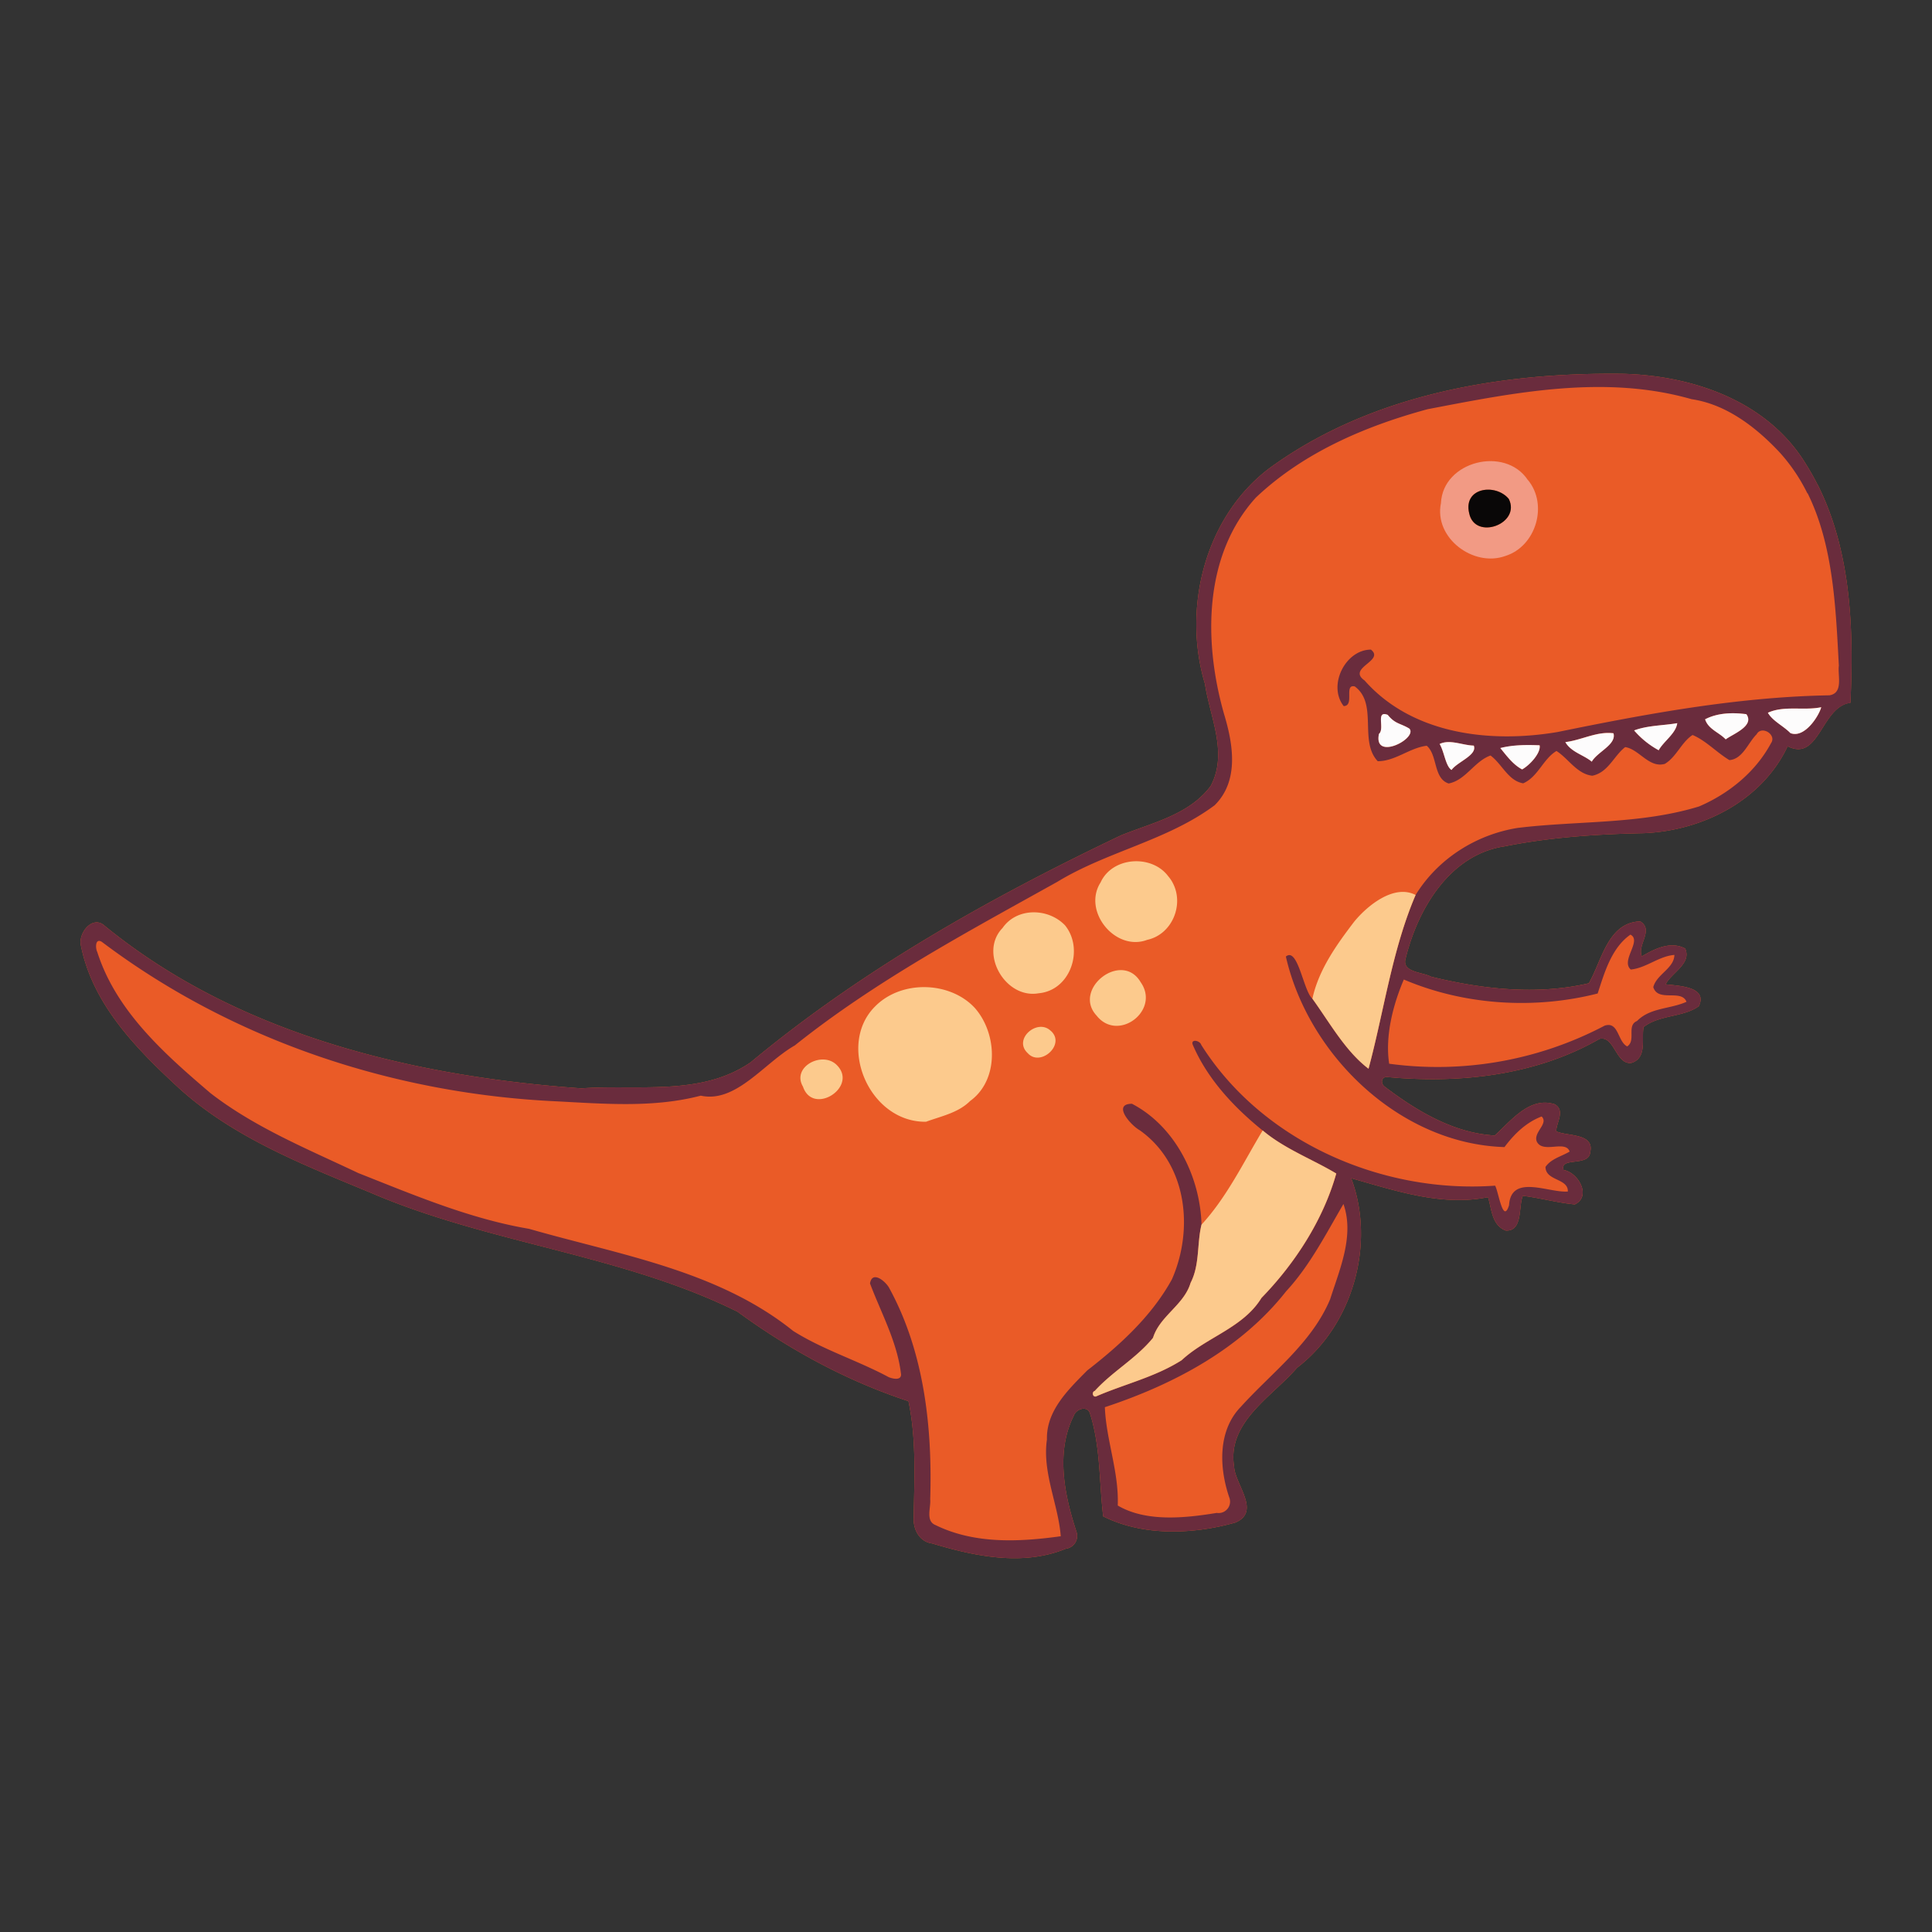 <svg id="Graphic_Elements" data-name="Graphic Elements" xmlns="http://www.w3.org/2000/svg" viewBox="0 0 1200 1200"><rect x="0" y="0" width="1200" height="1200" fill="#333333" stroke="none"/>
<defs><style>.cls-1{fill:#ea5b27;}.cls-2{fill:#642a3e;fill-opacity:0.95;}.cls-3{fill:#fdfcfc;}.cls-4{fill:#f29a84;}.cls-5{fill:#090707;}.cls-6{fill:#fcca8d;}</style></defs><g id="Graphic_Elements-2" data-name="Graphic Elements"><path id="path4184" class="cls-1" d="M1128.88,301q-3.24-6.42-7.12-12.61c-23.73-39.1-69.75-55-113.49-56.21-76.34-1-156.69,12.69-219.56,58.46-40.25,30.12-54.51,87-40.3,134.12,3.11,20.82,14.45,42.85,3.6,63.39-13.29,17.85-36,22.75-55.61,30.65-81.49,38.83-160.56,83.26-230.12,141C435.55,681,396.3,673.47,361.14,676c-104.69-7.4-213.5-33.4-296.17-101-7.22-6.53-15.75,3.67-14.91,11.31C57,623.18,84.25,651,110.73,675.47c34.05,31.11,77.78,48,119.71,65.44,73.54,31.65,155.75,38.16,227.7,73.84,32.37,23.7,67.91,43,106.13,55.56,5,23.75,3.62,48.08,3.25,72.18-.48,7.32,3.53,15.16,11.46,16.18,26.56,8,56.4,14.23,83.06,3.25a8,8,0,0,0,6.48-10.77c-7.46-22.92-12.91-49.37-1.5-72,1.34-3.87,7.89-6.19,9.82-1.72,6.79,20.69,5.82,43.2,8.37,64.4,24.78,12.42,55.75,11.3,82.07,3.86,16.18-6.85-.27-23.66-.77-34.86-4.41-27.64,23.7-43.35,39.17-61.35,34.8-26.58,48.78-77.31,33.56-117.65,27.37,7.67,56.19,17.6,85,11.75,2.31,7.47,2.29,17.38,11,20.74,10.79.53,7.81-15,10.61-21.57,10.82,1.31,21.48,4.33,32.31,5.33,10.53-5.12,2.07-19.89-7-21.38-2.57-8.41,16-1.77,16.55-11.13,2.76-11.9-14.68-9.75-21.09-12.9-.1-5.19,5.85-13-1-16.8-15.48-5-27.16,10.33-37.21,19.4C902.9,703.83,879.89,690,860,674.9c-2.33-1.72-2.29-5.54,1-6,45.1,4.31,92.75-.75,132.55-23.66,9.28-2.11,10.21,16.72,20,14.88,9.57-3.22,5.93-14.84,7.3-22.18,9.86-7.76,24.73-6,34.33-13,5.78-12.29-13-12.6-20.62-13.57,3.62-7.14,16.32-12.92,12.11-22.23-9-4.79-19,.18-26.89,4.87-3.12-7,7.69-16.41-1-21.72-20.21.64-23.89,24.64-31.94,38.44-32.16,7.47-66.29,3.71-98.06-4.12-5.24-2.91-18.46-2.56-15.66-11.54,7.51-30.53,27.43-64.31,61.35-69.38,28.3-5.63,57.3-7.61,86.23-8.18,36.47-1.38,73.72-20.09,89.63-54,19.72,10,20.85-24.71,39-27,2.12-45.59.5-94.16-20.42-135.58Z"/><path id="path6" class="cls-2" d="M1128.88,301q-3.24-6.42-7.12-12.61c-23.73-39.1-69.75-55-113.49-56.21-76.34-1-156.69,12.69-219.56,58.46-40.25,30.12-54.51,87-40.3,134.12,3.11,20.83,14.45,42.85,3.61,63.4-13.3,17.84-36,22.74-55.61,30.64-81.49,38.84-160.57,83.26-230.13,141C435.55,681,396.3,673.47,361.14,676c-104.69-7.4-213.5-33.4-296.17-101-7.22-6.53-15.74,3.67-14.91,11.31C57,623.18,84.25,651,110.73,675.48c34.05,31.11,77.78,48,119.71,65.44,73.54,31.65,155.75,38.17,227.7,73.84,32.38,23.7,67.91,43,106.13,55.55,5,23.75,3.62,48.08,3.26,72.18-.49,7.33,3.52,15.17,11.45,16.18,26.57,8,56.41,14.23,83.06,3.25a8,8,0,0,0,6.48-10.77c-7.46-22.92-12.91-49.37-1.5-72,1.34-3.87,7.89-6.19,9.82-1.72,6.79,20.7,5.82,43.21,8.37,64.4,24.78,12.42,55.75,11.3,82.07,3.86,16.18-6.84-.27-23.65-.77-34.86-4.41-27.64,23.7-43.35,39.17-61.35,34.8-26.57,48.78-77.31,33.56-117.65,27.37,7.67,56.2,17.61,85,11.76,2.31,7.46,2.3,17.38,11,20.73,10.79.54,7.81-15,10.61-21.56,10.82,1.31,21.48,4.32,32.31,5.32,10.53-5.12,2.07-19.88-7-21.37-2.57-8.42,16-1.78,16.55-11.13,2.76-11.91-14.68-9.76-21.09-12.9-.1-5.2,5.85-13-1-16.81-15.48-5-27.16,10.33-37.21,19.41C902.9,703.83,879.89,690,860,674.91c-2.34-1.73-2.3-5.54,1-6,45.1,4.3,92.75-.76,132.56-23.66,9.27-2.11,10.21,16.72,20,14.87,9.58-3.22,5.93-14.84,7.3-22.17,9.87-7.77,24.73-6,34.33-13,5.78-12.3-13-12.6-20.62-13.57,3.63-7.15,16.32-12.93,12.11-22.23-9-4.8-19,.17-26.89,4.86-3.11-7,7.69-16.4-1-21.72-20.21.65-23.89,24.65-31.93,38.45-32.16,7.46-66.3,3.7-98.07-4.13-5.24-2.9-18.46-2.55-15.66-11.54,7.51-30.52,27.43-64.31,61.35-69.38,28.3-5.62,57.3-7.6,86.23-8.17,36.47-1.39,73.72-20.1,89.63-54,19.72,10,20.85-24.68,39-26.94,2.13-45.6.5-94.17-20.41-135.59Zm-6.17,5.3c16.07,32.41,17.51,71.38,19.44,107.15-.84,6.07,3,17-5.84,18.42-57,1-113.2,11.41-168.86,22.8-41.89,7.08-90.28,1.5-119.87-32-11.2-7.89,12.79-12.18,3.93-19.18-15.84,0-27,22.25-16.91,35.08,7-.17-.09-13.85,6.87-12.21,14.61,10.74,2.46,34,14.27,46.44,10.83.05,19.81-8.33,30.44-9.6,6.84,5.79,4,20.34,13.61,23.44,10.57-2,16-13.85,26-17.38,7.09,5.2,11.06,15.82,20.31,17.27,9.21-4,12.44-15.27,20.67-20.08,7.52,4.82,12.7,14.27,22.23,15.37,9.91-2,13.31-12.28,20.42-17.78,8.59,1.23,14.9,13.27,24.65,10.4,7.16-4.23,10.46-13.66,17.23-17.92,8.34,3.52,15,10.9,22.86,15.59,8.31-.63,11.55-10.73,16.92-16.05,3.05-5.69,12.71.25,8.89,5.6-9.58,17.85-26.18,31.33-44.69,39.25-36.58,11.21-75.14,8.74-112.78,13.34-25.82,4.2-49.46,19.2-63.25,41.64-14.65,34.16-19.75,72.82-29.24,107.91-14.39-10.95-24.07-28.57-34.87-43.51-5.55-4.67-9-32.38-16.46-26.16,14,61.36,70.82,116.38,135.77,118.34,6-8,13.41-15.37,23.09-19,4.56,4.5-5.41,9.8-3,15.6,3.81,7.67,17.83-1.24,20.39,6.18-5,3-11.53,4.44-15,9.54.11,8.83,14.08,6.92,13.9,15.26-11.58,1.09-35.28-11.22-36.53,8.51-3.78,12.24-6.61-8.85-8.67-12.13-70,5.05-144.42-27.1-182.54-87.48-.84-2.84-6.9-3.8-5.17.15,9.15,21.21,25.5,38.63,43.26,53C797.92,713.64,815.11,720,830,728.91c-8.1,28.79-25.67,55.91-46.46,77.26-11.28,18.52-34.23,24.41-49.51,38.64-16.33,10.43-35.24,14.78-52.83,22.36-2.33,1.26-3.39-2.56-1.15-3.27,11-12.12,25.72-20.15,36.12-32.95,4.2-13.6,19.28-20.39,23.33-34.17,5.78-11.17,3.89-24.39,6.78-36.13-.84-29.9-16.36-61.1-43.21-75.08-12.41.06-.84,13.3,4.82,16.44,29.57,20.93,33.66,61.62,20,92.62-12.55,22.83-32.26,40.82-52.62,56.6-11.62,11.8-25.46,24.88-25,42.84-3,20.57,7.06,40.32,8.58,60.12-25.91,3.59-53.6,4.92-77.75-6.92-6.4-2.52-2.82-10.95-3.34-16,1.41-44.86-3.75-91.83-25.65-131.61-2.39-4.05-10.4-10.62-11.74-2.49,7,18.59,17,36.47,19.29,56.54,0,3.93-5.26,2.62-7.64,1.68-19.37-10.43-40.85-17-59.42-28.75C445.79,789,384.82,779.42,328.68,763.26c-36.91-6.26-71.54-21-106.11-34.64-31.35-14.89-64-28.14-91.75-49.58-28.49-24.32-58.67-50.91-70.4-87.73-1.23-2.42-1.34-8.9,2.85-6.29,80.89,61,180.58,94.18,281.55,99,30,1.52,61,4.25,90.44-3.49,21.87,4.84,39.49-20.44,58.39-31.18,50.26-40.16,107.15-70.47,163-101.59,31.16-19,68.31-25.66,97.75-47.57,15.49-15.23,11.47-38.28,5.81-56.94C747.6,398.8,747.38,345.16,780,309.1c29.57-28,67.86-44.39,106.66-54.92,53.7-10.32,110.07-21.69,164-6.24,21.63,3.18,40.08,17.43,54.67,33a110.42,110.42,0,0,1,17.26,25.48Zm8.5,132.94c-1.33,5.28-10.29,19.51-19.11,16.09-4.37-4.46-11.1-7.49-14-12.65,10-4.64,22.41-1.17,33.14-3.44Zm-46.08,5c4,7-8.88,11.69-13.26,15-4.12-4.39-10.78-6.25-12.8-12.48,7.81-4.07,17.06-4.27,25.63-3.18.16.23.31.46.44.68Zm-43.37,4.9c-.82,6.4-8.4,11.19-11.52,16.79A54.15,54.15,0,0,1,1015,453.71c8.4-3.17,17.94-3,26.77-4.52Zm-39.59,6.29c2,7-10.07,11.54-13.49,17.65-4.85-4.12-12.82-5.87-16.42-12.17,10.11-1.21,19.53-6.81,29.91-5.48ZM1040,593.12c-.19,8.42-11,11.92-13.12,20,3,9.6,17.42,1,20.63,9.11-10.06,4.58-22.47,3.5-30.73,11.93-6.68,2.75-.42,12.12-6.12,15.78-6-3.06-5.24-15.69-13.94-12.91A223,223,0,0,1,862.84,660.7c-2.6-16.94,2.24-36.23,9.1-52.3,37.58,16,81.09,18.69,120.4,8.68,4.19-12.8,8.52-28.28,20.35-36.56,7.36,3.74-6.29,16.16.23,21.67,9.54-.92,17.39-8.28,27-9.06ZM956.27,462.93c.91,4.74-6.08,12.3-10.84,15-5.51-2.89-9.63-8.43-13.55-13.27,7.9-2,16.32-2,24.39-1.71Zm-40.88.18c2.31,5.93-10.21,10.08-13.82,15.14-3.74-2.44-4.48-11.32-7.39-16.15,6.41-3.08,14.23.87,21.21,1Zm-39.58-9.92c3.16,6.39-22.79,19.26-19.32,2.66,3.83-3.26-2.31-14.77,5.46-11.82,4.67,5.81,7.92,5.15,13.47,8.56a3.07,3.07,0,0,1,.39.6Zm-41.38,294.6c6.88,19.72-2.23,40.24-8.23,59.13-11.45,27.36-36.1,45.44-55.42,66.78-14.52,14.88-13.53,37.9-7.31,56.25a7.11,7.11,0,0,1-7.72,9.74c-20,3.3-44,5.72-61.5-4.59.83-20.74-7.21-40.64-8-61.07,42.57-14.07,84.35-36.09,112.6-72,14.83-16,25-36.17,35.63-54.26Z"/><path id="path10" class="cls-3" d="M1131.21,439.27c-10.73,2.27-23.12-1.2-33.14,3.44,2.93,5.16,9.66,8.18,14,12.65,8.82,3.42,17.78-10.81,19.11-16.09Zm-46.08,5a6.51,6.51,0,0,0-.44-.68c-8.56-1.1-17.81-.89-25.62,3.18,2,6.23,8.68,8.09,12.79,12.47,4.39-3.28,17.26-8,13.27-15Zm-43.37,4.9c-8.83,1.53-18.37,1.34-26.78,4.51A54.55,54.55,0,0,0,1030.24,466c3.11-5.6,10.7-10.4,11.52-16.79Zm-39.6,6.29c-10.37-1.33-19.79,4.27-29.9,5.48,3.6,6.29,11.57,8,16.42,12.16,3.41-6.1,15.46-10.6,13.48-17.64Zm-45.88,7.45c-8.08-.31-16.5-.32-24.4,1.71,3.92,4.84,8,10.38,13.55,13.27,4.76-2.67,11.75-10.23,10.85-15Zm-40.89.19c-7-.14-14.8-4.09-21.21-1,2.91,4.82,3.65,13.71,7.39,16.14,3.61-5.06,16.14-9.21,13.82-15.13Zm-39.57-9.93a3.61,3.61,0,0,0-.4-.59c-5.55-3.42-8.8-2.76-13.47-8.57-7.77-2.95-1.62,8.56-5.45,11.82-3.48,16.61,22.47,3.74,19.32-2.66Z"/><path id="path16" class="cls-4" d="M949,298.1c12.78,15.4,5,41.32-14,47.22-19.79,7.19-44.47-11.18-40-32.84,1.22-26.11,39.81-35.66,53.94-14.38m-11.84,11.8c-8.06-9.84-28.53-7.22-24.57,9C916.21,335.94,944.85,325.33,937.14,309.9Z"/><path id="path18" class="cls-5" d="M937.14,309.9c7.71,15.43-20.93,26-24.57,9C908.61,302.68,929.08,300.06,937.14,309.9Z"/><path id="path30" class="cls-6" d="M879.28,555.89c-13.32-6.93-29.85,6.44-38.13,16.53-11,14.43-22.07,29.82-26,47.88,10.8,14.94,20.47,32.56,34.87,43.51,9.48-35.09,14.59-73.75,29.24-107.92ZM830,728.91c-14.87-8.92-32.07-15.27-45.72-26.78-11.81,19.55-22.11,41.24-38,58.52-2.89,11.74-1,25-6.78,36.13-4.05,13.78-19.13,20.56-23.34,34.17C705.74,843.75,691,851.78,680,863.9c-2.24.71-1.17,4.52,1.16,3.27,17.59-7.58,36.5-11.93,52.82-22.36,15.28-14.24,38.24-20.12,49.52-38.64,20.79-21.35,38.35-48.47,46.46-77.26ZM728.35,548.23a22.78,22.78,0,0,0-2.76-4c-10.24-13.71-34.72-12.13-42,3.88-11.43,17.87,9.21,43.1,28.92,35.66,15.64-3.38,23.15-22.09,15.81-35.55ZM710,612.59a19.06,19.06,0,0,0-1.48-2.48c-11.66-20-42.74,4.21-27.39,20.72,12.66,16,37.23-1.4,28.87-18.24Zm-45.69-33.5a23.34,23.34,0,0,0-2.84-4.39c-10.4-10.81-29.84-11.18-38.77,1.69-14.85,15.26,1.52,44.18,22.36,40.56,18.2-1.61,26.72-23,19.25-37.86ZM655,643.37a9.06,9.06,0,0,0-2.66-3.36c-8.22-7.42-23.25,5.51-14,14.12,7,7.81,20.26-2.49,16.65-10.76Zm-43.9-9a40.09,40.09,0,0,0-5.6-8.29c-15.27-16.55-45.42-17.62-61.87-1.06-24.17,23.89-3.82,72.14,31.52,71.73,9.45-3.5,20-5.5,27.37-12.87,15.34-11.08,16.89-33.29,8.58-49.51Zm-88.91,30.38a13.72,13.72,0,0,0-2.45-3.23c-8.94-9-28.25,1.13-21,13.4,5.75,17,30.29,2.73,23.44-10.17Z"/></g></svg>